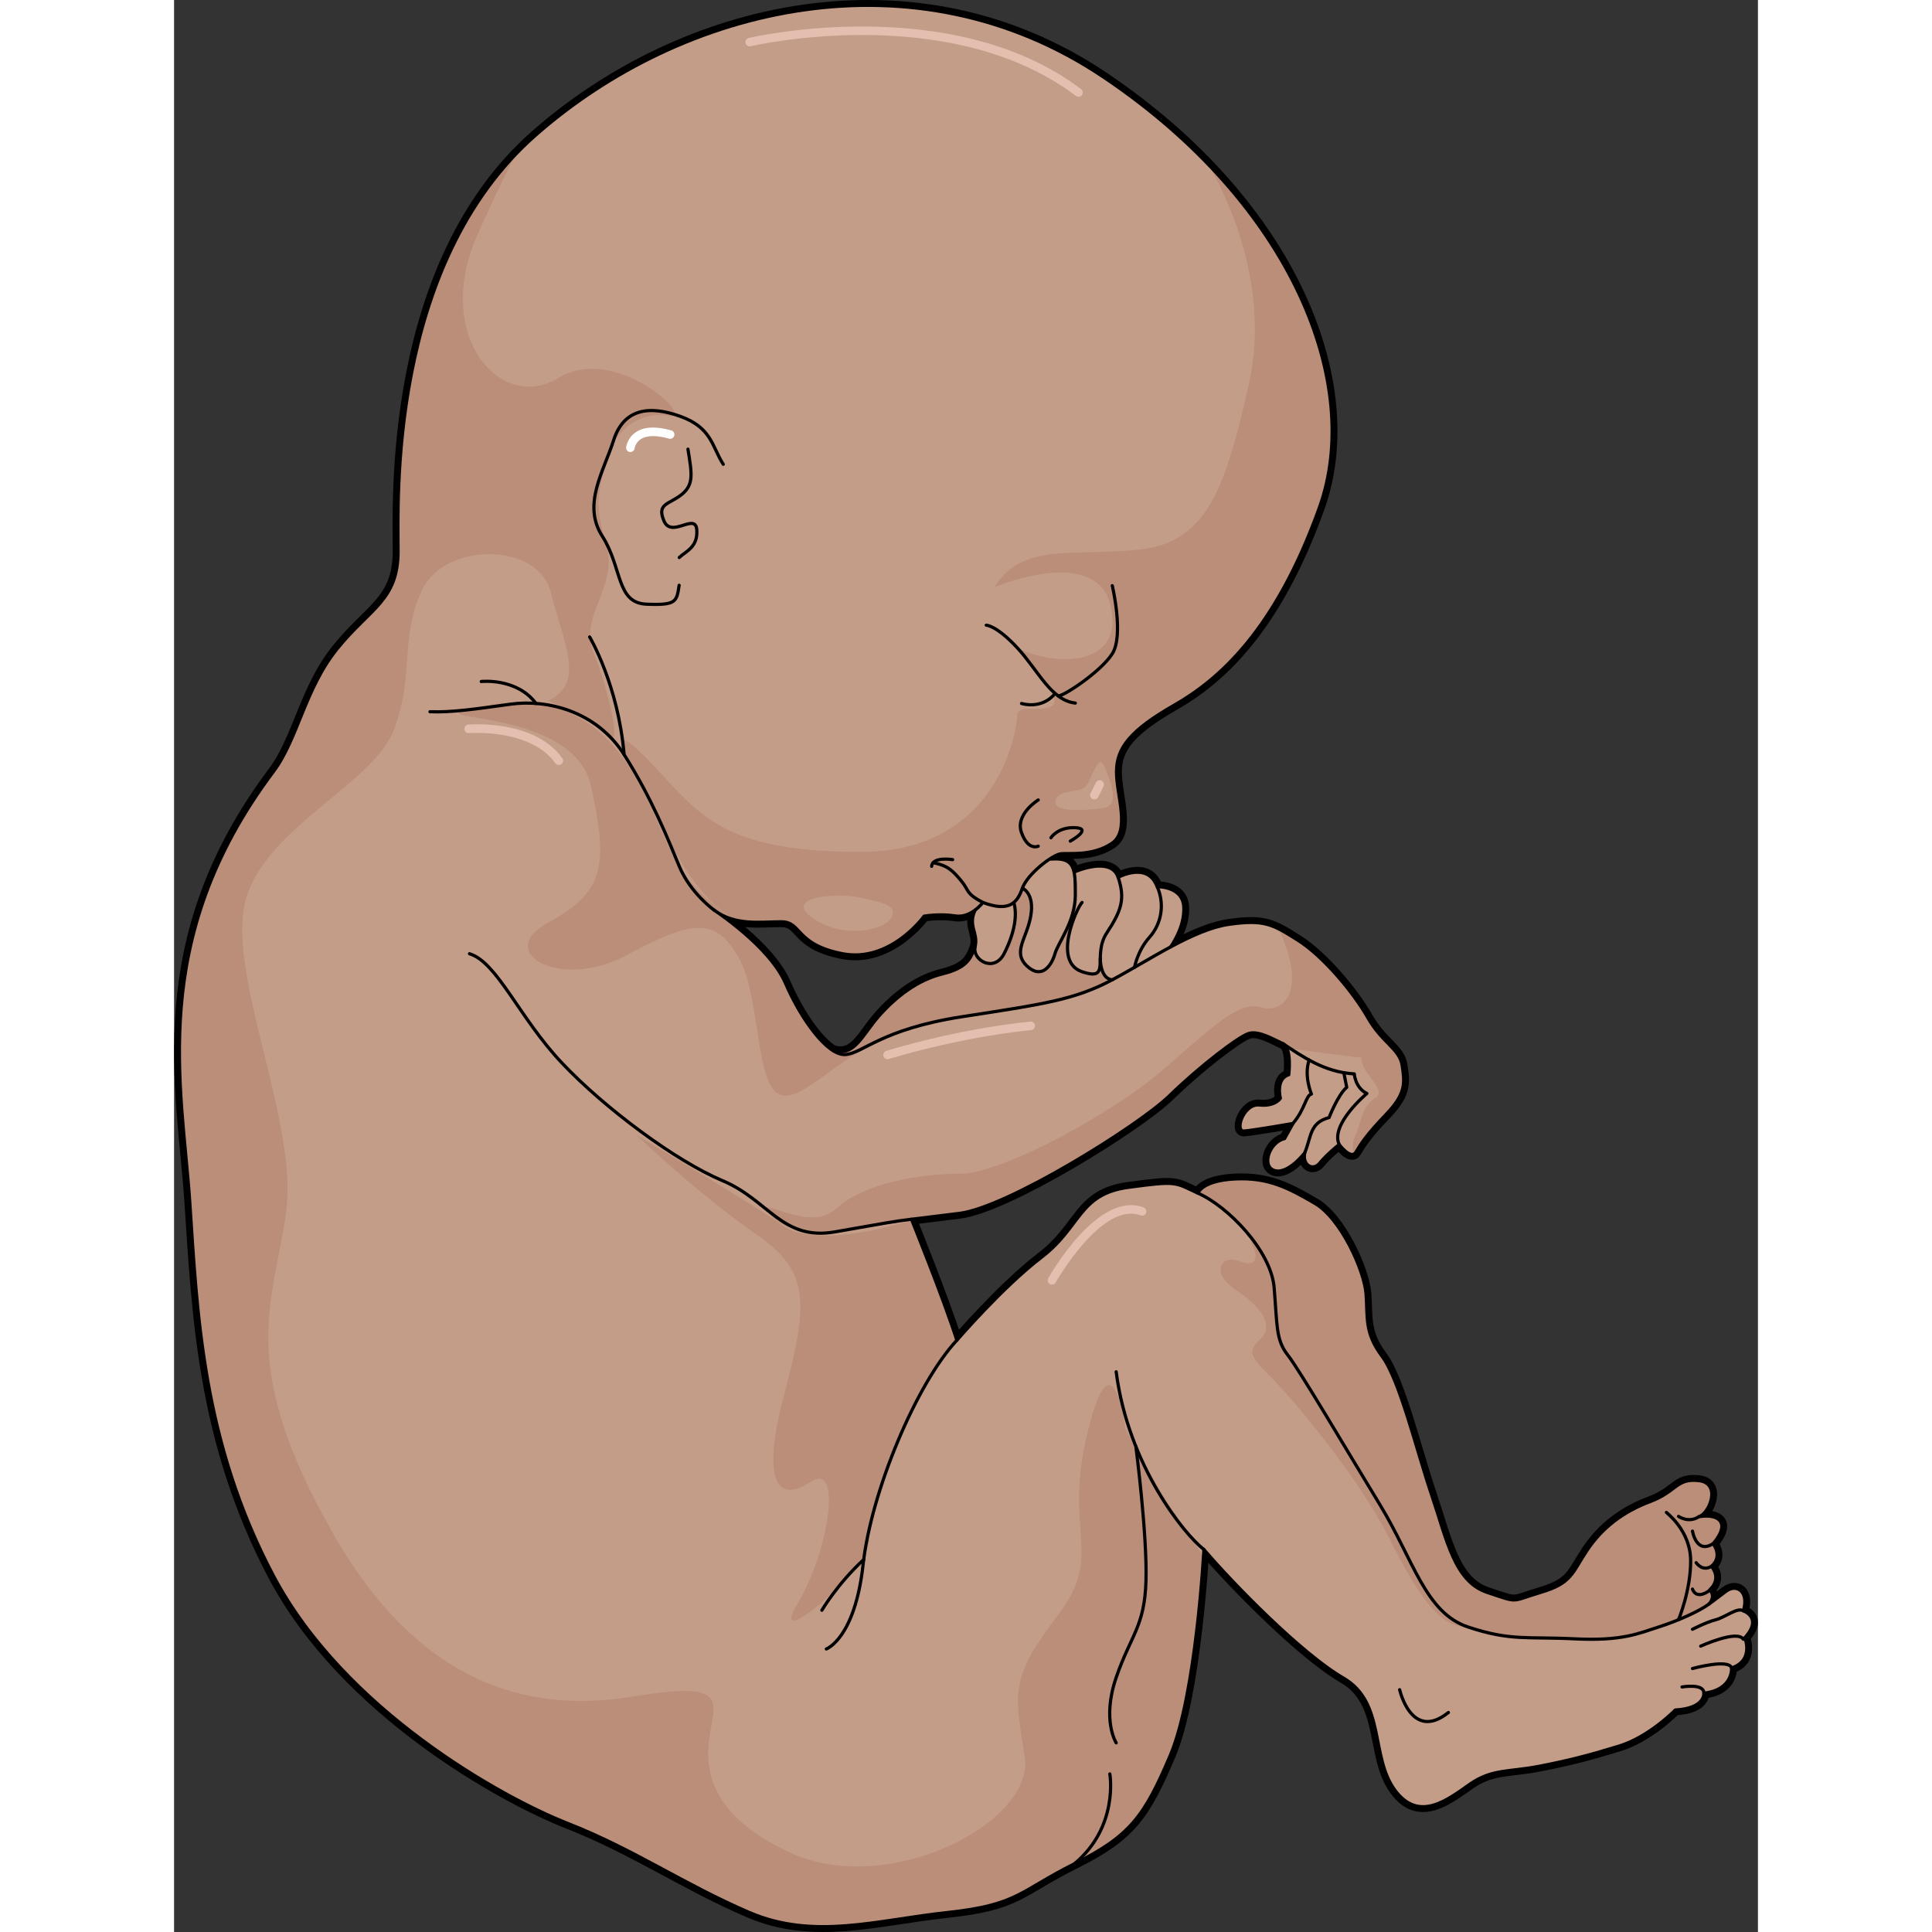 <?xml version="1.0" encoding="utf-8"?>
<!-- Created by: Science Figures, www.sciencefigures.org, Generator: Science Figures Editor -->
<!DOCTYPE svg PUBLIC "-//W3C//DTD SVG 1.1//EN" "http://www.w3.org/Graphics/SVG/1.1/DTD/svg11.dtd">
<svg version="1.1" id="Layer_1" xmlns="http://www.w3.org/2000/svg" xmlns:xlink="http://www.w3.org/1999/xlink" 
	 width="800px" height="800px" viewBox="0 0 370.962 452.5" enable-background="new 0 0 370.962 452.5" xml:space="preserve">
<rect x="0" y="0" width="370.962" height="452.5" fill="#333333" stroke="none"/>
<g>
	<path fill="none" stroke="#000000" stroke-width="2.5" stroke-linecap="round" stroke-linejoin="round" stroke-miterlimit="10" d="
		M367.544,377.278c1.379-4.529-1.577-6.494-4.133-4.525c-2.56,1.969-3.939,2.951-3.939,2.951c1.771-1.969,0.198-3.348,0.198-3.348
		c2.952-2.754,0.392-5.508,0.392-5.508c2.759-2.361,0.397-5.314,0.397-5.314s2.952-3.15,1.771-5.119
		c-1.18-1.965-5.119-1.182-5.119-1.182c2.56-0.783,5.313-7.867,0-8.459c-5.314-0.59-5.115,2.557-11.412,4.918
		c-6.296,2.361-11.217,6.102-14.76,11.416c-3.542,5.313-3.542,7.676-10.826,9.838c-7.283,2.168-4.921,2.561-12.598,0
		c-7.674-2.555-9.445-12.398-12.987-22.828c-3.543-10.434-7.478-26.959-11.61-32.471c-4.133-5.514-3.344-9.055-3.74-14.563
		c-0.393-5.512-5.904-17.713-12.002-21.256c-6.102-3.541-10.826-6.102-18.699-5.709c-7.869,0.396-8.658,3.348-8.658,3.348
		c-5.512-2.559-4.724-2.951-16.333-1.379c-11.612,1.572-11.024,9.248-20.272,16.334c-9.248,7.084-19.875,19.482-19.875,19.482
		c-3.15-9.838-10.63-28.34-10.63-28.34s0,0,11.218-1.379s41.919-20.465,49.2-27.551c7.283-7.084,16.139-13.777,18.501-14.561
		c2.361-0.789,5.903,1.373,8.067,2.361c2.168,0.982,1.38,7.277,1.38,7.277c-3.146,0.982-1.971,5.512-1.971,5.512
		s-1.181,1.971-4.917,1.574c-3.741-0.393-5.903,6.301-3.542,6.102c2.361-0.193,11.411-1.771,11.411-1.771l-1.965,3.543
		c-3.543,0.789-5.512,6.494-2.361,7.477c3.146,0.982,7.084-4.133,7.084-4.133c-0.59,2.953,1.966,4.332,3.543,2.361
		c1.573-1.969,4.524-4.326,4.524-4.326s2.754,3.736,3.934,1.771c1.182-1.969,2.363-3.939,7.086-8.855
		c4.724-4.922,4.33-7.482,3.741-11.416c-0.591-3.936-4.724-5.314-8.067-11.219c-3.349-5.904-10.434-14.367-16.338-18.104
		c-5.904-3.74-7.869-4.922-16.135-3.74c-6.674,0.951-14.629,5.754-22.108,10.053c0.076-0.369,0.813-4.041,3.497-7.029
		c1.755-1.945,2.788-4.611,2.749-7.445l2.14,9.729c0,0,3.441-4.625,3.104-9.469c-0.321-4.721-5.898-4.639-6.18-4.633
		c-0.141-0.33-0.281-0.654-0.466-0.982c-2.505-4.605-8.692-1.229-8.692-1.229c-1.677-5.008-10.037-1.348-10.037-1.348l-0.307,0.072
		c-0.496-2.291-1.843-3.26-5.385-2.998l-0.095-0.145c-1.861,1.168-4.101,3.104-5.496,4.994c2.151-2.922,6.314-5.941,7.913-6.104
		c1.97-0.193,7.284,0.592,11.807-2.361c4.529-2.951,1.182-11.217,1.182-16.826s3.248-9.742,13.58-15.646
		s23.616-17.416,33.948-46.266s-6.199-70.93-50.479-100.746C173.493-11.705,119.176,1.284,84.637,31.69
		c-34.54,30.406-32.177,85.904-32.177,97.418c0,11.512-6.496,13.283-14.17,22.73c-7.676,9.447-9.267,21.223-15.056,28.93
		C-6.383,220.229,1.883,254.667,3.654,281.235c1.772,26.568,2.953,56.287,19.581,87.777c16.63,31.484,53.432,51.955,68.98,58.059
		c15.55,6.102,27.355,14.363,42.51,20.857s29.913,1.771,46.444,0s16.729-4.922,29.719-11.416
		c12.988-6.494,16.333-11.02,22.436-25.383c6.103-14.369,7.873-48.221,7.873-48.221c6.694,7.875,22.829,24.406,32.666,30.111
		c9.844,5.711,6.301,18.303,12.007,26.176c5.706,7.869,12.597,2.164,17.712-1.379c5.117-3.543,9.055-2.754,16.14-4.133
		c7.085-1.375,11.61-2.555,18.694-4.723c7.086-2.164,13.188-8.459,13.188-8.459c7.085-0.393,6.688-3.939,6.688-3.939
		c6.892-0.785,6.495-5.904,6.495-5.904c5.313-1.771,3.107-7.086,3.107-7.086C372.18,378.85,367.544,377.278,367.544,377.278z
		 M196.676,211.34c-0.048,0.041-0.105,0.074-0.156,0.113c0.054-0.041,0.112-0.076,0.163-0.121
		C196.681,211.336,196.681,211.338,196.676,211.34z M193.696,212.297c0.273,0.002,0.531-0.014,0.776-0.043
		C194.227,212.284,193.969,212.299,193.696,212.297z M195.161,212.118c0.178-0.049,0.348-0.105,0.51-0.174
		C195.509,212.012,195.339,212.067,195.161,212.118z M190.244,211.624c0.276,0.092,0.554,0.182,0.81,0.254
		C190.795,211.803,190.523,211.715,190.244,211.624z M191.893,212.09c0.434,0.092,0.839,0.154,1.214,0.186
		C192.729,212.243,192.326,212.182,191.893,212.09z M197.14,210.885c0.127-0.143,0.256-0.287,0.371-0.451
		C197.396,210.596,197.271,210.747,197.14,210.885z M199.169,207.057c0.155-0.277,0.335-0.553,0.535-0.834
		C199.504,206.504,199.324,206.78,199.169,207.057z M199.028,207.338c-0.12,0.236-0.239,0.471-0.32,0.695v0.021
		c-0.286,0.777-0.613,1.492-1.013,2.111c0.395-0.627,0.711-1.352,0.989-2.139C198.764,207.807,198.911,207.569,199.028,207.338z
		 M143.188,230.266c-3.74-8.662-16.729-17.123-16.729-17.123c4.921,3.736,10.823,2.754,15.743,2.754
		c4.921,0,3.15,5.314,14.368,7.482c11.218,2.162,19.089-8.797,19.089-8.797s3.542-0.65,7.28-0.061
		c3.741,0.592,6.495-3.15,6.495-3.15c0.009,0.004,0.019,0.006,0.025,0.008c-0.035,0.049-0.701,0.928-1.806,1.756v0.021
		c-1.746,3.686,0.756,5.363,0,8.527c-1.083,2.998-2.03,5.029-7.745,6.445c-5.715,1.395-10.722,5.244-14.737,9.754
		c-3.989,4.512-5.715,9.684-10.793,8.172l-0.017,0.016C150.59,243.717,146.15,237.122,143.188,230.266z M156.38,246.932
		c-0.024-0.004-0.053-0.014-0.08-0.02C156.327,246.918,156.355,246.928,156.38,246.932z M155.62,246.711
		c-0.081-0.029-0.164-0.066-0.247-0.102C155.456,246.647,155.539,246.68,155.62,246.711z M154.85,246.356
		c-0.115-0.063-0.235-0.127-0.355-0.197C154.614,246.229,154.734,246.292,154.85,246.356z"/>
	<path fill="#C49D89" d="M23.236,180.768c5.787-7.707,7.381-19.482,15.056-28.93c7.676-9.447,14.17-11.219,14.17-22.73
		c0-11.514-2.361-67.012,32.178-97.418c34.537-30.406,88.855-43.395,133.137-13.58c44.283,29.816,60.814,71.896,50.482,100.746
		s-23.616,40.361-33.949,46.266c-10.334,5.904-13.581,10.037-13.581,15.646s3.347,13.875-1.181,16.826
		c-4.527,2.953-9.841,2.168-11.809,2.361c-1.967,0.199-7.871,4.729-9.052,8.072s-2.952,5.707-9.251,3.344
		c0,0-2.756,3.742-6.494,3.15c-3.738-0.59-7.281,0.061-7.281,0.061s-7.873,10.959-19.091,8.797
		c-11.218-2.168-9.447-7.482-14.366-7.482s-10.824,0.982-15.745-2.754c0,0,12.991,8.461,16.729,17.123
		c3.739,8.658,9.839,16.924,13.972,16.725c4.133-0.193,8.266-5.904,27.357-8.855c19.089-2.953,26.37-3.936,35.226-8.658
		c8.856-4.723,19.092-11.809,27.357-12.988c8.266-1.182,10.235,0,16.14,3.74c5.904,3.736,12.984,12.199,16.333,18.104
		c3.344,5.904,7.477,7.283,8.067,11.219c0.589,3.934,0.987,6.494-3.737,11.416c-4.723,4.916-5.904,6.887-7.084,8.855
		c-1.181,1.965-3.939-1.771-3.939-1.771s-2.951,2.357-4.524,4.326c-1.573,1.971-4.133,0.592-3.543-2.361
		c0,0-3.938,5.115-7.084,4.133c-3.15-0.982-1.182-6.688,2.361-7.477l1.97-3.543c0,0-9.055,1.578-11.416,1.771
		c-2.361,0.199-0.199-6.494,3.542-6.102c3.741,0.396,4.922-1.574,4.922-1.574s-1.181-4.529,1.966-5.512c0,0,0.788-6.295-1.375-7.277
		c-2.169-0.988-5.711-3.15-8.072-2.361c-2.362,0.783-11.218,7.477-18.499,14.561c-7.282,7.086-37.982,26.172-49.2,27.551
		s-11.218,1.379-11.218,1.379s7.479,18.502,10.628,28.34c0,0,10.627-12.398,19.875-19.482c9.251-7.086,8.663-14.762,20.272-16.334
		s10.825-1.18,16.333,1.379c0,0,0.789-2.951,8.662-3.348c7.869-0.393,12.598,2.168,18.695,5.709
		c6.103,3.543,11.609,15.744,12.006,21.256c0.393,5.508-0.396,9.049,3.736,14.563c4.133,5.512,8.072,22.037,11.615,32.471
		c3.542,10.43,5.313,20.273,12.988,22.828c7.675,2.561,5.313,2.168,12.592,0c7.284-2.162,7.284-4.525,10.826-9.838
		c3.543-5.314,8.464-9.055,14.76-11.416c6.297-2.361,6.104-5.508,11.416-4.918c5.314,0.592,2.556,7.676,0,8.459
		c0,0,3.936-0.783,5.115,1.182c1.182,1.969-1.771,5.119-1.771,5.119s2.361,2.953-0.392,5.314c0,0,2.555,2.754-0.397,5.508
		c0,0,1.577,1.379-0.193,3.348c0,0,1.379-0.982,3.935-2.951c2.56-1.969,5.512-0.004,4.133,4.525c0,0,4.641,1.572,0.35,6.295
		c0,0,2.21,5.314-3.104,7.086c0,0,0.393,5.119-6.494,5.904c0,0,0.392,3.547-6.693,3.939c0,0-6.102,6.295-13.188,8.459
		c-7.084,2.168-11.609,3.348-18.694,4.723c-7.085,1.379-11.02,0.59-16.14,4.133c-5.115,3.543-12.002,9.248-17.712,1.379
		c-5.706-7.873-2.163-20.465-12.002-26.176c-9.843-5.705-25.978-22.236-32.671-30.111c0,0-1.77,33.852-7.873,48.221
		c-6.101,14.363-9.447,18.889-22.436,25.383c-12.99,6.494-13.186,9.645-29.717,11.416s-31.289,6.494-46.446,0
		c-15.153-6.494-26.96-14.756-42.51-20.857c-15.546-6.104-52.348-26.574-68.979-58.059c-16.63-31.49-17.811-61.209-19.583-87.777
		C1.883,254.667-6.383,220.229,23.236,180.768z"/>
	<path fill="#BA8E79" d="M172.903,286.045c-1.214,0.143-2.521,0.395-3.928,0.787c-11.18,3.105-21.737,3.725-26.705,0
		s-34.156-21.115-34.156-21.115c7.452,6.832,16.149,14.904,28.568,23.598c12.42,8.695,11.797,16.145,6.209,37.262
		c-5.589,21.115-1.241,25.461,6.211,20.492c7.451-4.967,4.35,16.148-3.104,28.568s16.767-8.074,16.767-14.904
		c0-6.51,8.465-32.154,20.542-46.92C180.429,304.846,174.04,288.875,172.903,286.045z"/>
	<path fill="#BA8E79" d="M239.85,279.473c0,0,0.778-2.953,8.667-3.354c2.929-0.141,5.434,0.117,7.722,0.684
		c3.852,0.969,7.131,2.813,10.96,5.031c6.115,3.543,11.618,15.729,12.02,21.254c0.379,5.504-0.401,9.045,3.73,14.549
		c4.133,5.525,8.078,22.057,11.62,32.473c3.543,10.438,5.313,20.285,12.989,22.836c7.674,2.551,5.313,2.172,12.588,0
		c7.273-2.172,7.273-4.533,10.816-9.848c3.542-5.314,8.478-9.045,14.76-11.406c6.306-2.361,6.116-5.504,11.431-4.912
		c5.313,0.59,2.55,7.674,0,8.453c0,0,3.921-0.779,5.101,1.182c1.182,1.961-1.771,5.125-1.771,5.125s2.362,2.951-0.378,5.313
		c0,0,2.55,2.74-0.401,5.504c0,0,1.583,1.369-0.189,3.354c-1.466,1.063-4.133,2.434-7.107,3.637
		c-1.513,0.639-3.095,1.229-4.653,1.725c-4.627,1.463-8.524,3.328-19.65,2.764c-11.12-0.545-15.019,0.564-25.009-2.764
		c-10.014-3.355-12.8-15.754-20.591-28.555c-7.772-12.773-18.893-31.691-21.684-35.209c-2.763-3.52-2.407-7.039-3.142-15.754
		C256.948,292.84,246.745,282.473,239.85,279.473z"/>
	<g>
		<path fill="#BA8E79" d="M237.013,358.35c-5.903-8.266-11.218-18.303-14.17-23.617c0,0-2.951-23.615-8.856,0.59
			c-5.904,24.207,4.133,28.34-7.084,43.102c-11.218,14.76-10.038,17.711-7.676,33.063c2.362,15.35-31.882,33.063-54.907,22.436
			c-23.026-10.627-19.484-24.207-18.303-30.701c1.18-6.494,0-8.857-18.303-5.904c-18.303,2.951-47.233,2.361-70.259-37.787
			c-23.026-40.146-14.17-54.316-11.218-75.572c2.953-21.254-14.169-56.088-9.446-73.211c4.722-17.121,30.11-27.158,34.834-40.146
			c4.723-12.99,1.181-21.256,6.494-32.473c5.313-11.219,27.159-11.219,30.11,0.59s8.266,21.256-0.59,25.389
			c0,0,9.396,3.904,13.579,8.266s0.591-10.629-2.952-19.484c-3.542-8.855,5.904-15.35,2.952-25.387s-1.771-11.809,0-19.484
			c1.771-7.676,8.266-11.809,14.761-10.627c6.494,1.182-12.398-17.121-25.979-8.855C76.422,96.799,60.48,78.497,71.108,54.879
			c2.566-5.705,5.452-12.135,8.946-18.748c-29.712,31.078-27.593,82-27.593,92.977c0,11.512-6.494,13.283-14.17,22.73
			c-7.675,9.447-9.269,21.223-15.056,28.93C-6.383,220.229,1.883,254.667,3.654,281.235c1.772,26.568,2.953,56.287,19.583,87.777
			c16.631,31.484,53.433,51.955,68.979,58.059c15.55,6.102,27.357,14.363,42.51,20.857c15.157,6.494,29.915,1.771,46.446,0
			s16.727-4.922,29.717-11.416c12.988-6.494,16.335-11.02,22.436-25.383c5.237-12.332,7.283-39.002,7.758-46.314
			C239.951,362.758,238.623,360.606,237.013,358.35z"/>
		<path fill="#BA8E79" d="M170.046,241.641c-7.312,2.598-10.108,5.219-12.886,5.35c-4.133,0.199-10.232-8.066-13.972-16.725
			c-3.738-8.662-16.729-17.123-16.729-17.123c1.386,1.053,2.853,1.705,4.35,2.135c-4.412-3.018-9.199-7.141-12.478-12.369
			c-7.665-12.234-12.979-45.299-48.403-37.031c-14.488,3.381,23.616-0.592,27.749,18.301c4.133,18.895,2.951,24.799-10.037,31.883
			c-12.989,7.086,2.952,15.941,18.303,7.676s20.664-8.855,25.978,0c5.314,8.855,4.133,27.158,8.856,31.881
			c4.724,4.725,14.169-8.266,27.159-12.988C168.777,242.323,169.472,241.993,170.046,241.641z"/>
		<path fill="#BA8E79" d="M172.709,285.565c0,0,0,0,11.218-1.379s41.918-20.465,49.2-27.551
			c7.281-7.084,16.137-13.777,18.499-14.561c2.361-0.789,5.903,1.373,8.072,2.361c0.394,0.18,0.688,0.537,0.91,1.002
			c7.59,1.115,17.537,2.309,17.537,2.309c-0.395,3.543,6.299,7.48,3.15,9.447s-3.15,5.512-4.723,9.055
			c-0.596,1.342-0.625,2.795-0.264,4.061c0.189-0.082,0.362-0.24,0.51-0.486c1.181-1.969,2.361-3.939,7.084-8.855
			c4.724-4.922,4.326-7.482,3.737-11.416c-0.591-3.936-4.724-5.314-8.067-11.219c-3.349-5.904-10.429-14.367-16.333-18.104
			c-1.751-1.109-3.155-1.988-4.481-2.652c0.042,0.09,0.061,0.166,0.102,0.258c6.693,14.564,0.785,19.68-4.332,18.105
			c-5.118-1.576-11.019,4.33-22.828,14.563c-11.808,10.234-37.786,24.404-47.627,24.404s-22.829,2.361-29.126,8.266
			c-6.296,5.904-19.531-4.045-15.352,1.18c4.724,5.904,15.201,4.166,26.371,2.361c3.536-0.568,5.579-0.697,6.937-0.66
			C172.79,285.766,172.709,285.565,172.709,285.565z"/>
		<path fill="#BA8E79" d="M294.532,350.118c-3.543-10.434-7.482-26.959-11.615-32.471c-3.061-4.08-3.42-7.086-3.561-10.605
			l-27.188-16.391c1.969,3.938,1.577,6.297-2.754,4.723c-4.331-1.572-6.693,2.76-0.789,6.693c5.904,3.936,9.052,8.266,5.904,11.414
			c-3.149,3.148-2.755,3.934,2.362,9.053c5.118,5.117,20.471,23.223,27.948,38.18c7.477,14.957,12.417,20.623,18.212,20.348
			c1.416-0.066,2.415-3.514,3.116-8.67C299.622,369.172,297.855,359.905,294.532,350.118z"/>
	</g>
	<path fill="#BA8E79" d="M242.329,38.625c9.236,16.23,13.086,34.908,9.444,51.088c-5.313,23.617-9.446,37.195-25.388,38.967
		s-27.749-1.771-34.244,8.857c0,0,23.617-10.037,27.159,4.133s-12.297,14.828-21.794,10.07c0,0,11.167,11.773,8.215,13.545
		s-8.266-0.59-8.266,2.361c0,2.953-4.133,31.883-36.605,31.883s-37.786-8.855-48.414-20.074c-10.627-11.217-8.266-5.313-2.952,4.133
		c4.311,7.664,10.178,25.432,22.011,31.863c3.617,0.861,7.385,0.445,10.709,0.445c4.919,0,3.148,5.314,14.366,7.482
		c11.218,2.162,19.091-8.797,19.091-8.797s3.543-0.65,7.281-0.061c3.738,0.592,6.494-3.15,6.494-3.15
		c6.299,2.363,8.07,0,9.251-3.344s7.085-7.873,9.052-8.072c1.968-0.193,7.281,0.592,11.809-2.361
		c4.527-2.951,1.181-11.217,1.181-16.826s3.247-9.742,13.581-15.646c10.333-5.904,23.617-17.416,33.949-46.266
		C276.386,96.163,267.88,65.284,242.329,38.625z M217.712,189.252c-3.684,0.492-12.039,1.232-11.301-1.717
		c0.738-2.951,5.896-1.475,7.371-3.686c1.474-2.213,2.702-7.615,4.176-4.178C219.628,183.571,221.394,188.762,217.712,189.252z"/>
	<path fill="#C49D89" d="M224.992,226.547c0.074-0.352,0.803-4.037,3.497-7.035c2.646-2.93,3.709-7.486,1.817-11.809
		c0,0,5.881-0.213,6.213,4.629c0.332,4.84-3.118,9.469-3.118,9.469C230.593,223.313,227.756,224.965,224.992,226.547z"/>
	<path fill="#C49D89" d="M224.992,226.547c-1.771,1.041-3.517,2.033-5.217,2.93c-2.739-0.213-2.812-4.535-2.812-4.936
		c0-0.023,0-0.023,0-0.023c0.049-1.748,0.142-3.943,1.512-5.998c3.496-5.34,4.345-8.031,2.67-13.037c0,0,6.186-3.377,8.69,1.229
		c0.189,0.33,0.329,0.66,0.471,0.992c1.892,4.322,0.828,8.879-1.817,11.809C225.795,222.51,225.066,226.196,224.992,226.547z"/>
	<path fill="#C49D89" d="M210.729,215.235l-0.566-0.211c0.566-1.629,0.945-3.426,0.945-5.361c0-2.291,0-4.109-0.309-5.455
		l0.309-0.072c0,0,8.358-3.66,10.037,1.348c1.675,5.006,0.826,7.697-2.67,13.037c-1.37,2.055-1.463,4.25-1.512,5.998
		c0,0,0,0,0,0.023c-0.071,2.785,0.049,4.512-4.272,3.047C207.871,225.958,209.1,219.512,210.729,215.235z"/>
	<path fill="#C49D89" d="M205.417,201.209c3.542-0.262,4.89,0.707,5.383,2.998c0.309,1.346,0.309,3.164,0.309,5.455
		c0,1.936-0.379,3.732-0.945,5.361c-1.227,3.613-3.284,6.494-3.826,8.359c-0.754,2.691-3.069,6.141-6.543,2.857
		c-3.494-3.281-0.022-6.4,0.899-11.736c0.921-5.361-1.983-6.449-1.983-6.449v-0.021c0.849-2.385,4.085-5.387,6.61-6.969
		L205.417,201.209z"/>
	<path fill="#C49D89" d="M194.411,223.383c-2.338,4.535-7.509,1.465-6.755-1.699c0.757-3.164-1.746-4.842,0-8.527v-0.021
		c1.133-0.852,1.819-1.771,1.819-1.771c3.709,1.393,5.833,1.133,7.203-0.023l0.022,0.023
		C197.645,214.432,196.75,218.85,194.411,223.383z"/>
	<path fill="#BA8E79" d="M187.656,221.684c-0.754,3.164,4.417,6.234,6.755,1.699c2.339-4.533,3.233-8.951,2.29-12.02l-0.022-0.023
		c0.943-0.734,1.533-1.938,2.031-3.285c0,0,2.904,1.088,1.983,6.449c-0.922,5.336-4.394,8.455-0.899,11.736
		c3.474,3.283,5.789-0.166,6.543-2.857c0.542-1.865,2.6-4.746,3.826-8.359l0.566,0.211c-1.63,4.277-2.858,10.723,1.962,12.354
		c4.321,1.465,4.201-0.262,4.272-3.047c0,0.4,0.072,4.723,2.812,4.936c-8.855,4.723-16.13,5.715-35.235,8.666
		c-19.082,2.953-23.215,8.645-27.348,8.857c-0.876,0.049-1.819-0.285-2.837-0.92l0.024-0.025c5.077,1.512,6.803-3.66,10.792-8.172
		c4.018-4.51,9.022-8.359,14.737-9.754C185.624,226.713,186.57,224.682,187.656,221.684z"/>
	
		<path fill="none" stroke="#000000" stroke-width="0.75" stroke-linecap="round" stroke-linejoin="round" stroke-miterlimit="10" d="
		M128.625,108.739c-2.657-4.133-2.657-8.561-10.037-11.219c-7.38-2.656-13.284-1.771-15.646,5.609s-7.38,15.055-2.656,22.436
		c4.723,7.381,3.247,15.646,10.332,15.941s7.085-0.59,7.676-4.428"/>
	
		<path fill="none" stroke="#000000" stroke-width="0.75" stroke-linecap="round" stroke-linejoin="round" stroke-miterlimit="10" d="
		M120.359,105.196c0.885,5.609,1.476,8.266-1.477,10.627s-5.905,2.066-4.133,6.199c1.771,4.133,7.38-2.066,7.676,2.066
		c0.295,4.133-2.602,5.02-4.105,6.494"/>
	
		<path fill="none" stroke="#000000" stroke-width="0.75" stroke-linecap="round" stroke-linejoin="round" stroke-miterlimit="10" d="
		M23.236,180.768c5.787-7.707,7.381-19.482,15.056-28.93c7.676-9.447,14.17-11.219,14.17-22.73c0-11.514-2.361-67.012,32.178-97.418
		c34.537-30.406,88.855-43.395,133.137-13.58c44.283,29.816,60.814,71.896,50.482,100.746s-23.616,40.361-33.949,46.266
		c-10.334,5.904-13.581,10.037-13.581,15.646s3.347,13.875-1.181,16.826c-4.527,2.953-9.841,2.168-11.809,2.361
		c-1.967,0.199-7.871,4.729-9.052,8.072s-2.952,5.707-9.251,3.344c0,0-2.756,3.742-6.494,3.15c-3.738-0.59-7.281,0.061-7.281,0.061
		s-7.873,10.959-19.091,8.797c-11.218-2.168-9.447-7.482-14.366-7.482s-10.824,0.982-15.745-2.754c0,0,12.991,8.461,16.729,17.123
		c3.739,8.658,9.839,16.924,13.972,16.725c4.133-0.193,8.266-5.904,27.357-8.855c19.089-2.953,26.37-3.936,35.226-8.658
		c8.856-4.723,19.092-11.809,27.357-12.988c8.266-1.182,10.235,0,16.14,3.74c5.904,3.736,12.984,12.199,16.333,18.104
		c3.344,5.904,7.477,7.283,8.067,11.219c0.589,3.934,0.987,6.494-3.737,11.416c-4.723,4.916-5.904,6.887-7.084,8.855
		c-1.181,1.965-3.939-1.771-3.939-1.771s-2.951,2.357-4.524,4.326c-1.573,1.971-4.133,0.592-3.543-2.361
		c0,0-3.938,5.115-7.084,4.133c-3.15-0.982-1.182-6.688,2.361-7.477l1.97-3.543c0,0-9.055,1.578-11.416,1.771
		c-2.361,0.199-0.199-6.494,3.542-6.102c3.741,0.396,4.922-1.574,4.922-1.574s-1.181-4.529,1.966-5.512c0,0,0.788-6.295-1.375-7.277
		c-2.169-0.988-5.711-3.15-8.072-2.361c-2.362,0.783-11.218,7.477-18.499,14.561c-7.282,7.086-37.982,26.172-49.2,27.551
		s-11.218,1.379-11.218,1.379s7.479,18.502,10.628,28.34c0,0,10.627-12.398,19.875-19.482c9.251-7.086,8.663-14.762,20.272-16.334
		s10.825-1.18,16.333,1.379c0,0,0.789-2.951,8.662-3.348c7.869-0.393,12.598,2.168,18.695,5.709
		c6.103,3.543,11.609,15.744,12.006,21.256c0.393,5.508-0.396,9.049,3.736,14.563c4.133,5.512,8.072,22.037,11.615,32.471
		c3.542,10.43,5.313,20.273,12.988,22.828c7.675,2.561,5.313,2.168,12.592,0c7.284-2.162,7.284-4.525,10.826-9.838
		c3.543-5.314,8.464-9.055,14.76-11.416c6.297-2.361,6.104-5.508,11.416-4.918c5.314,0.592,2.556,7.676,0,8.459
		c0,0,3.936-0.783,5.115,1.182c1.182,1.969-1.771,5.119-1.771,5.119s2.361,2.953-0.392,5.314c0,0,2.555,2.754-0.397,5.508
		c0,0,1.577,1.379-0.193,3.348c0,0,1.379-0.982,3.935-2.951c2.56-1.969,5.512-0.004,4.133,4.525c0,0,4.641,1.572,0.35,6.295
		c0,0,2.21,5.314-3.104,7.086c0,0,0.393,5.119-6.494,5.904c0,0,0.392,3.547-6.693,3.939c0,0-6.102,6.295-13.188,8.459
		c-7.084,2.168-11.609,3.348-18.694,4.723c-7.085,1.379-11.02,0.59-16.14,4.133c-5.115,3.543-12.002,9.248-17.712,1.379
		c-5.706-7.873-2.163-20.465-12.002-26.176c-9.843-5.705-25.978-22.236-32.671-30.111c0,0-1.77,33.852-7.873,48.221
		c-6.101,14.363-9.447,18.889-22.436,25.383c-12.99,6.494-13.186,9.645-29.717,11.416s-31.289,6.494-46.446,0
		c-15.153-6.494-26.96-14.756-42.51-20.857c-15.546-6.104-52.348-26.574-68.979-58.059c-16.63-31.49-17.811-61.209-19.583-87.777
		C1.883,254.667-6.383,220.229,23.236,180.768z"/>
	
		<path fill="none" stroke="#000000" stroke-width="0.75" stroke-linecap="round" stroke-linejoin="round" stroke-miterlimit="10" d="
		M59.941,166.696c4.919,0.197,10.432-0.592,18.893-1.771c8.462-1.182,20.074,1.572,26.568,11.809
		c6.495,10.234,10.31,19.879,12.929,26.176c2.617,6.297,8.128,10.234,8.128,10.234"/>
	
		<path fill="none" stroke="#000000" stroke-width="0.75" stroke-linecap="round" stroke-linejoin="round" stroke-miterlimit="10" d="
		M97.333,149.182c0,0,6.692,11.217,8.069,27.551"/>
	
		<path fill="none" stroke="#000000" stroke-width="0.75" stroke-linecap="round" stroke-linejoin="round" stroke-miterlimit="10" d="
		M71.945,159.616c0,0,8.318-0.922,12.818,5.146"/>
	
		<path fill="none" stroke="#000000" stroke-width="0.75" stroke-linecap="round" stroke-linejoin="round" stroke-miterlimit="10" d="
		M190.223,146.428c0,0,2.362,0,7.284,5.313c4.919,5.314,7.868,12.281,13.579,12.93"/>
	
		<path fill="none" stroke="#000000" stroke-width="0.75" stroke-linecap="round" stroke-linejoin="round" stroke-miterlimit="10" d="
		M207.032,162.959c0.717,0.486,9.958-5.512,12.711-9.844c2.757-4.326,0-15.941,0-15.941"/>
	
		<path fill="none" stroke="#000000" stroke-width="0.75" stroke-linecap="round" stroke-linejoin="round" stroke-miterlimit="10" d="
		M198.489,164.762c0,0,4.628,1.545,7.824-2.293"/>
	
		<path fill="none" stroke="#000000" stroke-width="0.75" stroke-linecap="round" stroke-linejoin="round" stroke-miterlimit="10" d="
		M202.402,187.36c0,0-5.487,3.344-3.913,7.676c1.575,4.33,3.913,3.15,3.913,3.15"/>
	
		<path fill="none" stroke="#000000" stroke-width="0.75" stroke-linecap="round" stroke-linejoin="round" stroke-miterlimit="10" d="
		M205.378,196.215c0,0,1.575-2.561,5.708-2.361s-1.181,3.15-1.181,3.15"/>
	
		<path fill="none" stroke="#000000" stroke-width="0.75" stroke-linecap="round" stroke-linejoin="round" stroke-miterlimit="10" d="
		M182.352,201.336c0,0-4.726-0.789-4.919,1.572"/>
	
		<path fill="none" stroke="#000000" stroke-width="0.75" stroke-linecap="round" stroke-linejoin="round" stroke-miterlimit="10" d="
		M177.796,202.057c3.375,0.652,4.559,1.834,6.523,4.195c1.97,2.361,0.984,2.953,5.117,5.119"/>
	
		<path fill="none" stroke="#000000" stroke-width="0.75" stroke-linecap="round" stroke-linejoin="round" stroke-miterlimit="10" d="
		M69.189,223.379c6.494,1.965,11.612,14.953,21.649,25.58c10.036,10.629,26.764,23.031,37.59,27.557
		c10.823,4.525,13.972,14.17,26.369,12.002c12.399-2.164,13.354-2.393,17.911-2.953"/>
	
		<path fill="none" stroke="#000000" stroke-width="0.75" stroke-linecap="round" stroke-linejoin="round" stroke-miterlimit="10" d="
		M259.698,244.436c4.524,2.951,9.64,6.688,16.725,7.084c0,0,0.198,3.264,2.952,4.582c0,0-8.658,7.227-6.495,11.949"/>
	
		<path fill="none" stroke="#000000" stroke-width="0.75" stroke-linecap="round" stroke-linejoin="round" stroke-miterlimit="10" d="
		M264.813,270.016c1.573-3.736,1.094-7.061,5.706-8.266c0,0,2.061-5.342,4.133-7.084l-0.678-3.428"/>
	
		<path fill="none" stroke="#000000" stroke-width="0.75" stroke-linecap="round" stroke-linejoin="round" stroke-miterlimit="10" d="
		M262.06,263.129c2.952-3.541,2.952-6.494,4.326-6.887c0,0-1.836-4.307-0.525-7.961"/>
	
		<path fill="none" stroke="#000000" stroke-width="0.75" stroke-linecap="round" stroke-linejoin="round" stroke-miterlimit="10" d="
		M152.761,386.209c0,0,6.688-2.375,8.618-19.758c1.93-17.383,12.605-42.514,21.958-52.547"/>
	
		<path fill="none" stroke="#000000" stroke-width="0.75" stroke-linecap="round" stroke-linejoin="round" stroke-miterlimit="10" d="
		M151.722,377.145c0,0,3.563-6.09,9.805-11.883"/>
	
		<path fill="none" stroke="#000000" stroke-width="0.75" stroke-linecap="round" stroke-linejoin="round" stroke-miterlimit="10" d="
		M241.196,362.909c-4.498-3.441-17.718-19.631-20.542-41.619"/>
	
		<path fill="none" stroke="#000000" stroke-width="0.75" stroke-linecap="round" stroke-linejoin="round" stroke-miterlimit="10" d="
		M219.169,415.477c0,0,2.156,12.359-8.281,21.035"/>
	
		<path fill="none" stroke="#000000" stroke-width="0.75" stroke-linecap="round" stroke-linejoin="round" stroke-miterlimit="10" d="
		M220.654,408.198c0,0-3.415-5.348,0-15.303c3.417-9.953,6.687-11.887,6.982-22.73c0.3-10.844-2.366-31.379-2.366-31.379"/>
	
		<path fill="none" stroke="#000000" stroke-width="0.75" stroke-linecap="round" stroke-linejoin="round" stroke-miterlimit="10" d="
		M239.817,279.467c6.895,3.002,17.09,13.381,17.832,22.09c0.738,8.711,0.369,12.23,3.15,15.752
		c2.777,3.521,13.898,22.424,21.684,35.213c7.781,12.787,10.563,25.203,20.567,28.539c10.01,3.338,13.902,2.223,25.019,2.779
		c11.121,0.559,15.015-1.295,19.646-2.779c4.636-1.482,9.575-3.742,11.762-5.357"/>
	
		<path fill="none" stroke="#000000" stroke-width="0.75" stroke-linecap="round" stroke-linejoin="round" stroke-miterlimit="10" d="
		M349.527,354.223c0.143,0.215,5.6,4.242,5.674,11.209c0.073,6.967-2.837,13.93-2.837,13.93"/>
	
		<path fill="none" stroke="#000000" stroke-width="0.75" stroke-linecap="round" stroke-linejoin="round" stroke-miterlimit="10" d="
		M352.364,355.159c0,0,2.348,1.662,4.75,0.074"/>
	
		<path fill="none" stroke="#000000" stroke-width="0.75" stroke-linecap="round" stroke-linejoin="round" stroke-miterlimit="10" d="
		M355.635,358.606c0,0,0.885,5.494,4.824,2.928"/>
	
		<path fill="none" stroke="#000000" stroke-width="0.75" stroke-linecap="round" stroke-linejoin="round" stroke-miterlimit="10" d="
		M356.497,366.006c0,0,1.462,2.182,3.57,0.842"/>
	
		<path fill="none" stroke="#000000" stroke-width="0.75" stroke-linecap="round" stroke-linejoin="round" stroke-miterlimit="10" d="
		M355.635,372.184c0,0,0.715,2.588,3.842,0.432"/>
	
		<path fill="none" stroke="#000000" stroke-width="0.75" stroke-linecap="round" stroke-linejoin="round" stroke-miterlimit="10" d="
		M355.635,381.6c0,0,3.228-1.674,5.456-2.238s5.046-2.994,6.453-2.084"/>
	
		<path fill="none" stroke="#000000" stroke-width="0.75" stroke-linecap="round" stroke-linejoin="round" stroke-miterlimit="10" d="
		M357.553,385.549c0,0,8.612-3.934,9.991-1.607"/>
	
		<path fill="none" stroke="#000000" stroke-width="0.75" stroke-linecap="round" stroke-linejoin="round" stroke-miterlimit="10" d="
		M355.635,390.793c0,0,8.537-2.355,9.155-0.135"/>
	
		<path fill="none" stroke="#000000" stroke-width="0.75" stroke-linecap="round" stroke-linejoin="round" stroke-miterlimit="10" d="
		M353.189,395.108c0,0,5.18-0.898,5.106,1.455"/>
	
		<path fill="none" stroke="#000000" stroke-width="0.75" stroke-linecap="round" stroke-linejoin="round" stroke-miterlimit="10" d="
		M287.046,395.75c0,0,2.752,12.271,11.425,5.336"/>
	
		<path fill="none" stroke="#000000" stroke-width="0.75" stroke-linecap="round" stroke-linejoin="round" stroke-miterlimit="10" d="
		M187.624,213.143c-1.755,3.693,0.754,5.365,0,8.539s4.426,6.23,6.765,1.697c2.338-4.539,3.223-8.953,2.28-12.008"/>
	
		<path fill="none" stroke="#000000" stroke-width="0.75" stroke-linecap="round" stroke-linejoin="round" stroke-miterlimit="10" d="
		M198.688,208.028c0,0,2.887,1.123,1.966,6.469c-0.919,5.348-4.375,8.473-0.893,11.754c3.481,3.281,5.785-0.176,6.553-2.871
		c0.768-2.701,4.763-7.545,4.772-13.725c0.007-6.182-0.064-8.877-5.708-8.449"/>
	
		<path fill="none" stroke="#000000" stroke-width="0.75" stroke-linecap="round" stroke-linejoin="round" stroke-miterlimit="10" d="
		M211.086,204.139c0,0,8.357-3.674,10.03,1.338c1.672,5.012,0.834,7.715-2.674,13.045s1.292,11.459-5.784,9.066
		c-7.075-2.395-1.106-15.168,0-16.217"/>
	
		<path fill="none" stroke="#000000" stroke-width="0.75" stroke-linecap="round" stroke-linejoin="round" stroke-miterlimit="10" d="
		M221.116,205.477c0,0,6.18-3.373,8.688,1.236c2.505,4.611,1.504,9.623-1.338,12.795c-2.841,3.174-3.51,7.057-3.51,7.057"/>
	
		<path fill="none" stroke="#000000" stroke-width="0.75" stroke-linecap="round" stroke-linejoin="round" stroke-miterlimit="10" d="
		M216.935,224.52c0,0-0.064,4.736,2.809,4.957"/>
	
		<path fill="none" stroke="#000000" stroke-width="0.75" stroke-linecap="round" stroke-linejoin="round" stroke-miterlimit="10" d="
		M230.276,207.694c0,0,5.874-0.209,6.21,4.633c0.333,4.844-3.107,9.469-3.107,9.469"/>
	
		<path fill="none" stroke="#000000" stroke-width="0.75" stroke-linecap="round" stroke-linejoin="round" stroke-miterlimit="10" d="
		M187.624,221.682c-1.086,3.008-2.018,5.027-7.733,6.439c-5.715,1.41-10.728,5.256-14.737,9.764
		c-4.008,4.51-5.725,9.68-10.798,8.182"/>
	<path fill="#C49D89" d="M161.662,210.422c-6.31-1.578-19.385-0.387-12.018,4.652c7.366,5.039,16.863,2.715,18.413-0.193
		C169.607,211.971,165.537,211.391,161.662,210.422z"/>
	<path fill="#E4BFB0" d="M211.823,22.663c-0.21,0-0.421-0.065-0.602-0.202c-29.693-22.423-75.709-11.735-76.169-11.624
		c-0.535,0.13-1.076-0.203-1.206-0.739c-0.129-0.537,0.201-1.077,0.739-1.206c0.471-0.112,47.386-11.024,77.841,11.974
		c0.44,0.333,0.528,0.96,0.195,1.4C212.426,22.526,212.126,22.663,211.823,22.663z"/>
	<path fill="#E4BFB0" d="M167.112,248.09c-0.423,0-0.816-0.271-0.952-0.695c-0.169-0.526,0.122-1.089,0.647-1.257
		c0.156-0.05,15.833-5.022,33.736-6.875c0.537-0.04,1.041,0.344,1.099,0.893c0.056,0.549-0.343,1.04-0.893,1.098
		c-17.699,1.831-33.179,6.74-33.333,6.789C167.315,248.075,167.212,248.09,167.112,248.09z"/>
	<path fill="#E4BFB0" d="M215.55,187.229c-0.15,0-0.303-0.034-0.446-0.105c-0.494-0.247-0.694-0.848-0.447-1.342l1.241-2.484
		c0.246-0.494,0.849-0.693,1.342-0.447c0.494,0.247,0.694,0.848,0.447,1.342l-1.241,2.484
		C216.271,187.027,215.917,187.229,215.55,187.229z"/>
	<path fill="#FFFFFF" d="M106.875,105.872c-0.04,0-0.08-0.002-0.121-0.007c-0.544-0.066-0.935-0.553-0.874-1.098
		c0.01-0.089,0.265-2.193,2.277-3.544c1.933-1.295,4.729-1.431,8.307-0.411c0.531,0.152,0.839,0.706,0.688,1.236
		c-0.152,0.532-0.71,0.835-1.236,0.688c-2.926-0.836-5.211-0.792-6.612,0.128c-1.249,0.819-1.429,2.081-1.436,2.134
		C107.8,105.5,107.37,105.872,106.875,105.872z"/>
	<path fill="#E4BFB0" d="M90.108,179.157c-0.313,0-0.619-0.146-0.814-0.419c-5.813-8.137-20.071-7.043-20.218-7.036
		c-0.562,0.051-1.034-0.362-1.079-0.913c-0.046-0.551,0.362-1.033,0.913-1.079c0.631-0.054,15.545-1.186,22.011,7.866
		c0.321,0.449,0.217,1.074-0.232,1.395C90.513,179.096,90.31,179.157,90.108,179.157z"/>
	<path fill="#E4BFB0" d="M205.612,300.874c-0.166,0-0.333-0.041-0.489-0.129c-0.481-0.271-0.652-0.88-0.382-1.361
		c0.474-0.842,11.707-20.58,22.337-16.593c0.517,0.194,0.778,0.771,0.585,1.288c-0.194,0.517-0.771,0.775-1.288,0.585
		c-9.024-3.396-19.782,15.509-19.891,15.7C206.301,300.69,205.962,300.874,205.612,300.874z"/>
</g>
</svg>